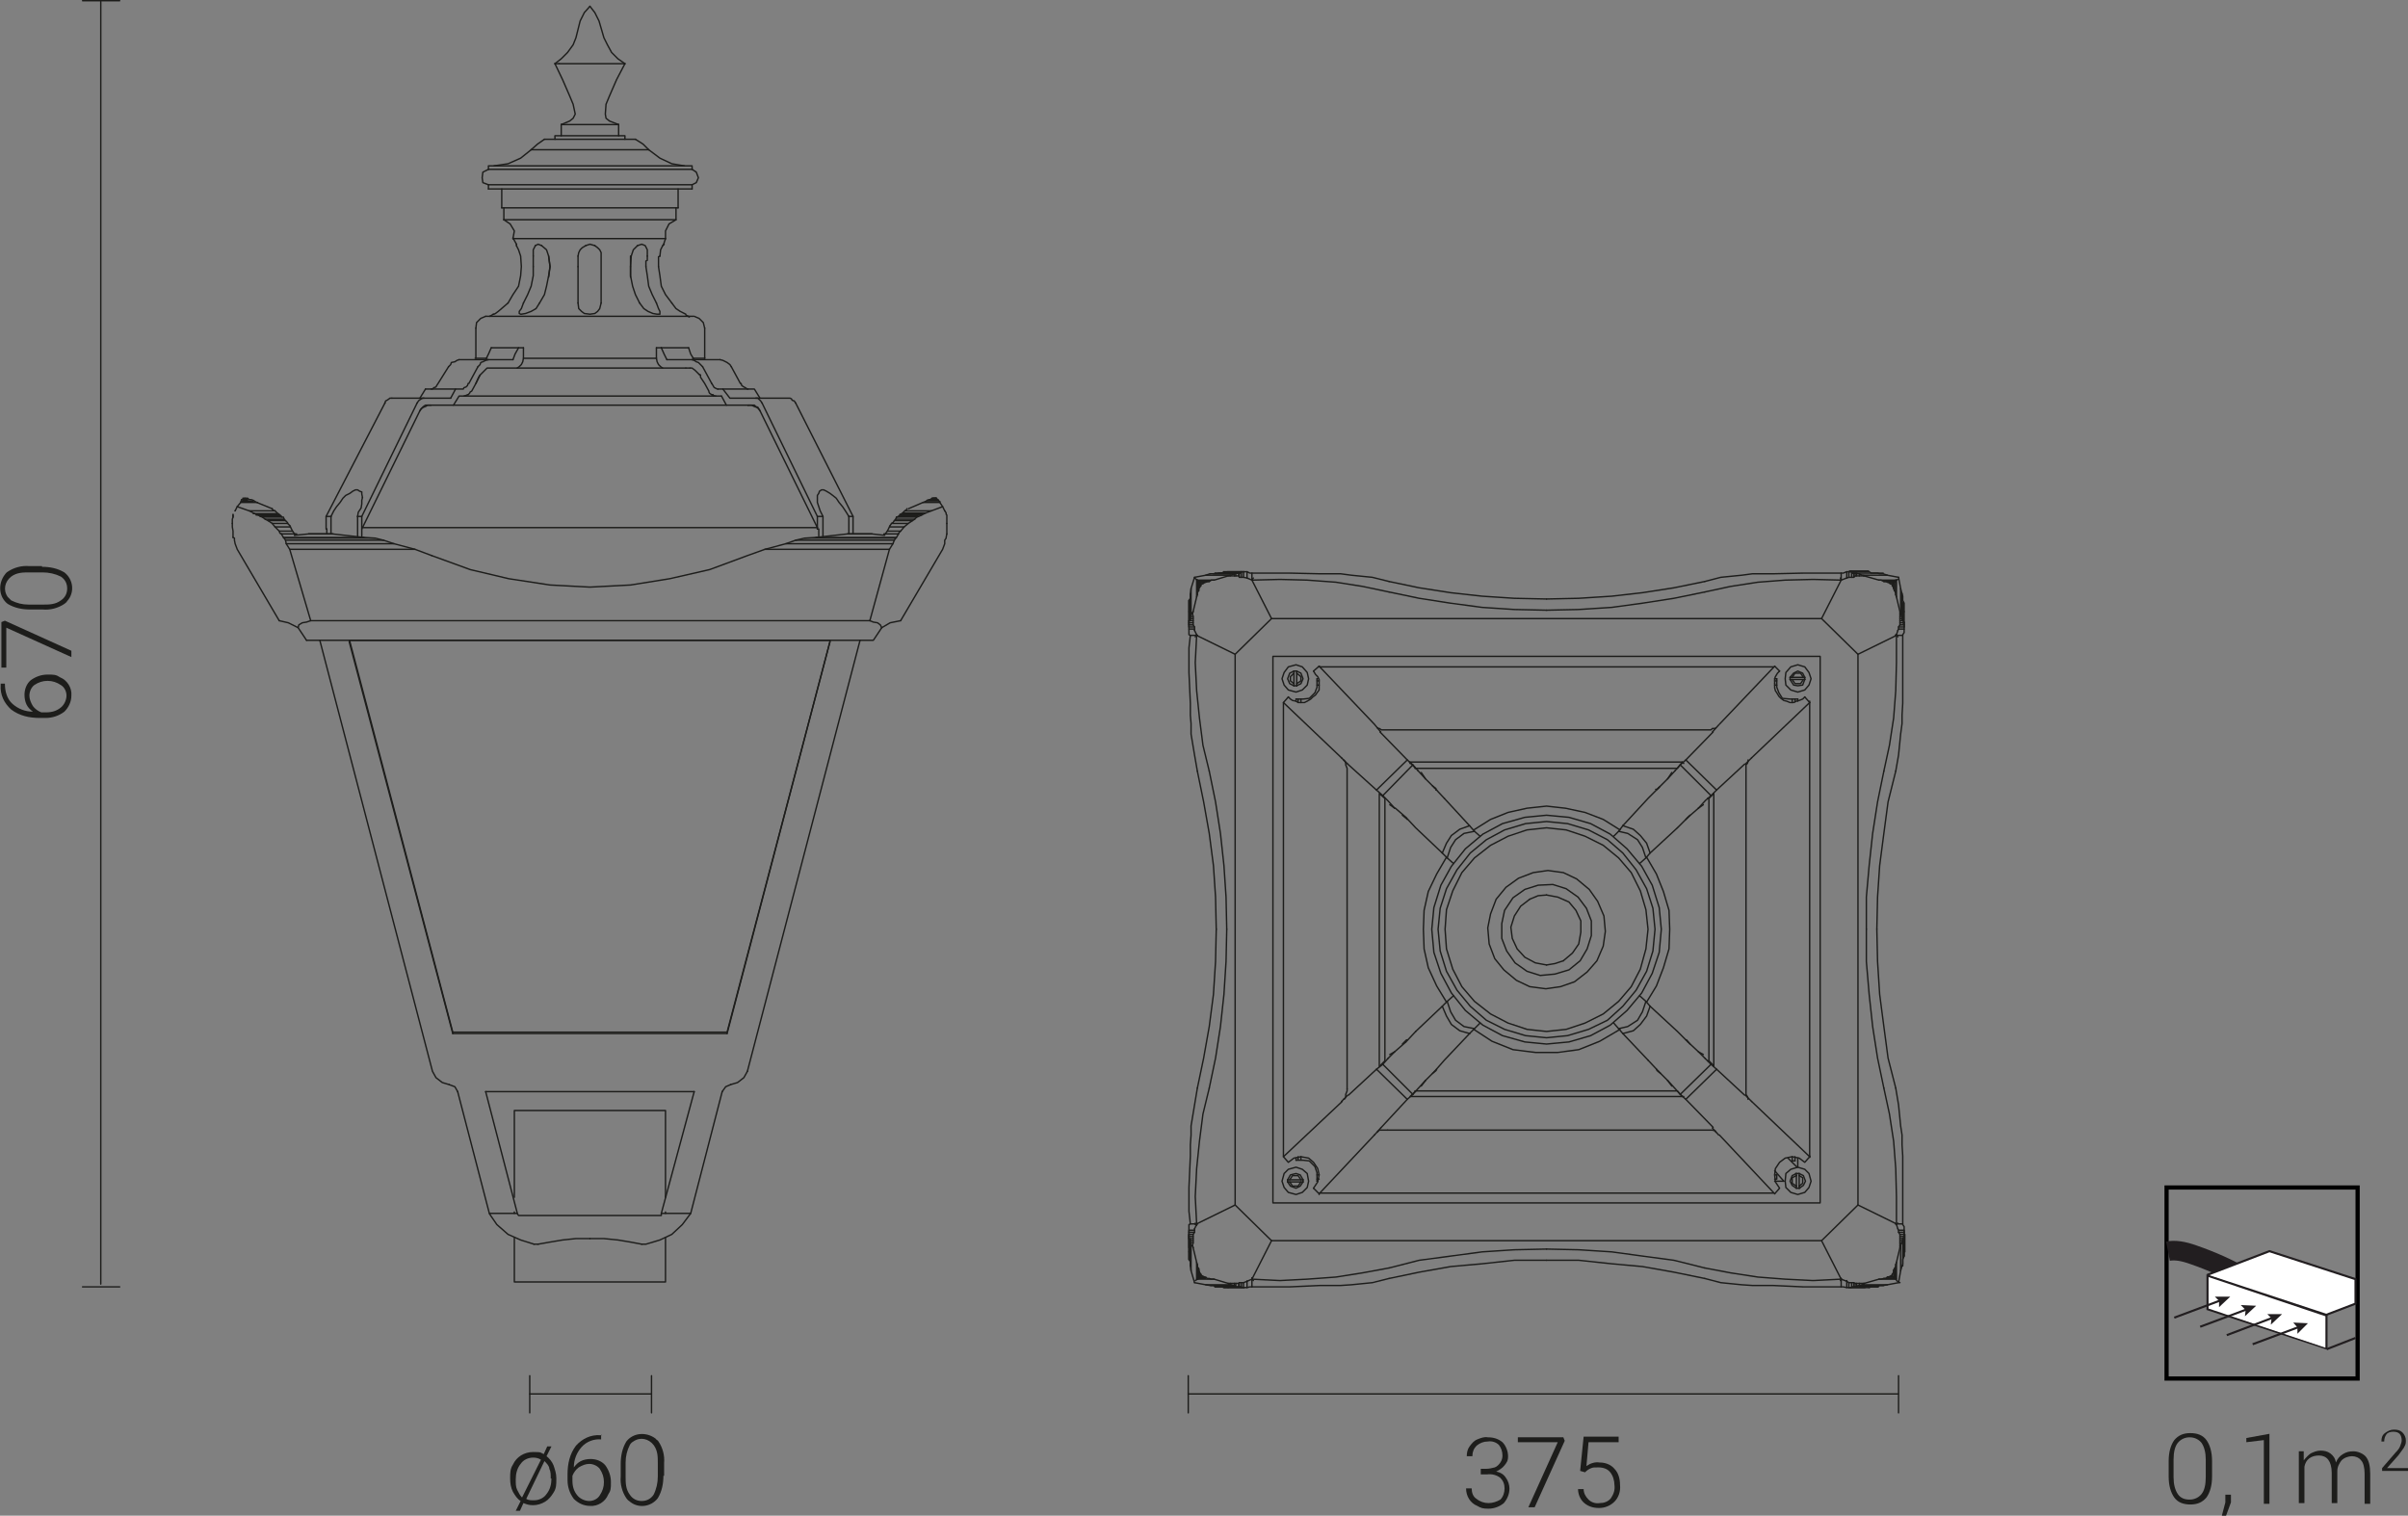 <?xml version="1.0" encoding="UTF-8"?><svg id="Warstwa_1" xmlns="http://www.w3.org/2000/svg" viewBox="0 0 344.1 216.6"><rect x="0" y="0" width="344.1" height="216.6" fill="#808080" stroke="none"/><defs><style>.cls-1,.cls-2,.cls-3,.cls-4,.cls-5{fill:none;}.cls-1,.cls-6{stroke-width:.3px;}.cls-1,.cls-6,.cls-3{stroke:#221e20;}.cls-1,.cls-6,.cls-3,.cls-5{stroke-miterlimit:10;}.cls-7{isolation:isolate;}.cls-2{stroke-linecap:round;}.cls-2,.cls-4{stroke:#1d1d1b;stroke-linejoin:round;stroke-width:.2px;}.cls-6,.cls-8{fill:#fff;}.cls-3{stroke-width:2.8px;}.cls-9{fill:#221e20;}.cls-9,.cls-8,.cls-10{stroke-width:0px;}.cls-5{stroke:#000;stroke-width:.6px;}.cls-10{fill:#1d1d1b;}</style></defs><path class="cls-2" d="m99.2,156h-29.8"/><polyline class="cls-2" points="118.6 91.5 49.9 91.5 50 91.7 64.7 147.5"/><polyline class="cls-2" points="118.6 91.5 118.6 91.7 103.9 147.5 64.7 147.5"/><line class="cls-2" x1="122.9" y1="91.5" x2="106.8" y2="153.1"/><polyline class="cls-2" points="118.6 91.7 103.9 147.7 64.7 147.7 49.9 91.7 50 91.7"/><polyline class="cls-2" points="45.7 91.5 61.8 153.1 62.3 154 63.2 154.7 64.2 155"/><polyline class="cls-2" points="104.4 155 105.4 154.7 106.3 154 106.8 153.1"/><path class="cls-2" d="m103.9,147.7h0m-39.2,0h0"/><polyline class="cls-2" points="65.4 156 65 155.3 64.2 155"/><polyline class="cls-2" points="104.4 155 103.7 155.3 103.2 156"/><path class="cls-2" d="m69.4,156l4.5,17.3m-8.5-17.3l4.5,17.3"/><polyline class="cls-2" points="99.2 156 94.5 173.4 98.7 173.4 103.2 156"/><polyline class="cls-2" points="73.9 173.4 69.9 173.4 71 175 72.6 176.4 74.4 177.2 76.3 177.8"/><polyline class="cls-2" points="91.7 177.8 92.3 177.8 94.3 177.2 96 176.4 97.5 175 98.7 173.4"/><polyline class="cls-2" points="94.5 173.4 94.5 173.7 74.1 173.7 73.9 173.4"/><line class="cls-2" x1="76.9" y1="177.8" x2="76.3" y2="177.8"/><polyline class="cls-2" points="84.3 177 82.3 177 80.4 177.2 78.6 177.5 76.9 177.8"/><polyline class="cls-2" points="84.3 177 86.3 177 88.3 177.2 90.1 177.5 91.7 177.8"/><path class="cls-2" d="m46.7,76.3v-.7m8.3-18h0m14.6-6.4h-1.7m27.2,119.9v-12.4m0,14.7v-.2m-21.6-2.1v-12.4m0,14.7v-.2m21.6,10v-6.3m-21.6,6.3v-6.3m21.6-18.2h-21.6m21.6,24.5h-21.6"/><polyline class="cls-2" points="47.3 73.8 46.6 73.8 46.6 75.6 46.7 75.6"/><line class="cls-2" x1="47.3" y1="76.3" x2="47.3" y2="73.8"/><polyline class="cls-2" points="51.8 71.1 51.7 70.6 51.7 70.3 51.4 70.2 51.1 70 50.8 70 50.4 70.2 50 70.5 49.4 70.8 49 71.2 48.6 71.8 48.1 72.4 47.7 73 47.3 73.8"/><polyline class="cls-2" points="51.1 73.8 51.2 73.2 51.6 72.6 51.7 72 51.7 71.5 51.8 71.1"/><polyline class="cls-2" points="51.1 73.8 51.7 73.8 59.6 57.6"/><line class="cls-2" x1="46.6" y1="73.8" x2="55" y2="57.6"/><polyline class="cls-2" points="56 56.9 55.7 56.9 55.6 57 55.3 57.2 55.1 57.3 55 57.6"/><polyline class="cls-2" points="60.6 56.9 60.4 56.9 60.2 57 59.9 57.2 59.8 57.3 59.6 57.6"/><line class="cls-2" x1="56" y1="56.9" x2="64.4" y2="56.9"/><line class="cls-2" x1="60.8" y1="55.6" x2="60" y2="56.9"/><polyline class="cls-2" points="64.4 56.9 65.1 55.6 60.8 55.6"/><polyline class="cls-2" points="65.1 55.6 66.2 55.6 66.3 55.4 66.6 55.3 66.8 55.1 66.9 54.8"/><polyline class="cls-2" points="61.6 55.6 61.8 55.6 62 55.4 62.3 55.3 62.4 55.1 62.6 54.8 64.1 52.4"/><path class="cls-2" d="m126.4,76.3h-.1m-83.9,0h-.3m26.2-23.9l-1.3,2.4"/><polyline class="cls-2" points="121.3 73.8 120.8 73 120.4 72.4 119.9 71.8 119.5 71.2 119 70.8 118.6 70.5 118.1 70.2 117.7 70 117.4 70 117.1 70.2 117 70.5 116.8 70.8 116.8 71.8 117 72.4 117.2 73 117.6 73.8 117.6 76.6"/><line class="cls-2" x1="121.3" y1="76.3" x2="121.3" y2="73.8"/><polyline class="cls-2" points="117.6 73.8 116.8 73.8 116.8 75.6 117 75.6 117 76.6"/><line class="cls-2" x1="51.8" y1="75.4" x2="116.8" y2="75.4"/><line class="cls-2" x1="51.7" y1="76.6" x2="51.7" y2="73.8"/><line class="cls-2" x1="51.1" y1="76.6" x2="51.1" y2="73.8"/><polyline class="cls-2" points="121.9 76.3 121.9 73.8 121.3 73.8"/><line class="cls-2" x1="100.7" y1="51.2" x2="99" y2="51.2"/><polyline class="cls-2" points="93.8 51.2 93.9 51.7 94.1 52.1 94.4 52.4 94.7 52.6"/><polyline class="cls-2" points="93.8 51.2 74.8 51.2 74.7 51.7 74.5 52.1 74.2 52.4 73.9 52.6"/><polyline class="cls-2" points="35 71.2 35.4 71.2 35.6 71.4 35.9 71.4 36.2 71.5 36.5 71.7 36.7 71.8 38.9 72.7"/><polyline class="cls-2" points="42.1 76.5 44.1 76.3 47.5 76.3 52 76.8 53.6 76.9 54.8 77.2 56.3 77.7 59.3 78.5 61.7 79.4"/><polyline class="cls-2" points="41.4 75.1 41.5 75.3 41.8 75.9 42.1 76.3 42.1 76.5"/><polyline class="cls-2" points="61.7 79.4 67.2 81.4 72.7 82.7 78.6 83.6 84.3 83.9 90.1 83.6 95.7 82.7 101.4 81.4 106.8 79.4 109.3 78.5 112.3 77.7 113.7 77.2 115 76.9 116.6 76.8 121.1 76.3 124.6 76.3 126.4 76.5 126.5 76.3 126.8 75.9 127.1 75.3 127.2 75.1"/><polyline class="cls-2" points="129.8 72.7 131.9 71.8 132.2 71.7 132.5 71.5 132.8 71.4 132.9 71.4 133.2 71.2 133.7 71.2"/><path class="cls-2" d="m51.7,75.6h0m65.1,0h0m0-1.8l-7.9-16.2m13,16.2l-8.2-16.2"/><polyline class="cls-2" points="106.9 57.9 61.1 57.9 60.8 58.1 60.5 58.2 60.2 58.4 60 58.7 51.8 75.4"/><polyline class="cls-2" points="116.8 75.4 108.6 58.7 108.4 58.4 108.1 58.2 107.8 58.1 107.4 57.9 106.9 57.9"/><polyline class="cls-2" points="61.6 57.9 60.8 57.9 60.5 58.1 60.4 58.2 60.2 58.4 60 58.7"/><line class="cls-2" x1="107.7" y1="57.9" x2="106.9" y2="57.9"/><polyline class="cls-2" points="65.6 56.6 64.8 57.9 65.6 56.6 103.1 56.6"/><polygon class="cls-2" points="66.3 56.6 66.5 56.6 66.8 56.4 66.9 56.4 66.3 56.6"/><polyline class="cls-2" points="66.9 56.4 67.1 56.2 67.2 56 67.4 55.9 68 54.8 68.6 53.6"/><polyline class="cls-2" points="68 54.8 68.4 53.9 68.6 53.6 68.7 53.5 69.3 52.9 69.6 52.6 98 52.6"/><polyline class="cls-2" points="33.6 73 33.9 72.4 34.4 71.8 34.4 71.7 34.5 71.5 34.5 71.4 34.7 71.4 34.7 71.2 35 71.2"/><path class="cls-2" d="m34.4,71.8h2.4m-2.4,0h2.1m-2-.2h1.7m-1.7,0h1.3m-1.1,0h.9m-.9-.2h.7m-.6,0h.3"/><polyline class="cls-2" points="33.9 72.4 35.6 73 39.3 73 39 72.9 38.9 72.7"/><polyline class="cls-2" points="39.3 73 39.6 73.3 39.9 73.5 40 73.6 40.2 73.8 40.3 73.9 40.5 73.9 40.6 74.2 40.8 74.4 41.1 74.7 41.1 74.8 41.4 75.1"/><polyline class="cls-2" points="33.3 76.8 33.3 75.9 33.2 75.3 33.2 74.8"/><polyline class="cls-2" points="39.9 88.7 33.9 78.5 33.6 77.7 33.5 77.2 33.5 76.9 33.3 76.8"/><polyline class="cls-2" points="40.2 76.3 40.5 76.8 52 76.8"/><path class="cls-2" d="m40.2,76.3h1.9m2,0h3.5"/><polyline class="cls-2" points="40.5 76.8 40.6 76.9 53.6 76.9"/><polyline class="cls-2" points="40.6 76.9 40.8 77.2 54.8 77.2"/><polyline class="cls-2" points="40.8 77.2 40.9 77.7 56.3 77.7"/><polyline class="cls-2" points="40.9 77.7 41.4 78.5 59.3 78.5"/><polyline class="cls-2" points="124.3 88.7 127.1 78.5 109.3 78.5"/><polyline class="cls-2" points="41.4 78.5 44.4 88.7 124.3 88.7"/><polyline class="cls-2" points="38.9 74.8 39.3 75.3 41.5 75.3"/><line class="cls-2" x1="38.9" y1="74.8" x2="41.1" y2="74.8"/><polyline class="cls-2" points="39.3 75.3 39.9 75.9 41.8 75.9"/><polyline class="cls-2" points="39.9 75.9 40 76.2 40.2 76.3"/><polyline class="cls-2" points="127.1 78.5 127.6 77.7 112.3 77.7"/><polyline class="cls-2" points="127.6 77.7 127.8 77.2 113.7 77.2"/><polyline class="cls-2" points="127.8 77.2 128 76.9 115 76.9"/><polyline class="cls-2" points="128 76.9 128.1 76.8 116.6 76.8"/><polyline class="cls-2" points="128.1 76.8 128.4 76.3 126.5 76.3"/><line class="cls-2" x1="121.1" y1="76.3" x2="124.6" y2="76.3"/><polyline class="cls-2" points="127.2 75.1 127.4 74.8 127.6 74.7"/><polyline class="cls-2" points="129.2 75.3 129.8 74.8 127.4 74.8"/><polyline class="cls-2" points="127.1 75.3 129.2 75.3 128.7 75.9 126.8 75.9"/><polyline class="cls-2" points="128.4 76.3 128.4 76.2 128.7 75.9"/><polyline class="cls-2" points="135.3 76.3 135.2 76.8 135.2 76.9 135 77.2 135 77.7 134.7 78.5 128.7 88.7"/><line class="cls-2" x1="135.3" y1="74.8" x2="135.3" y2="76.3"/><polyline class="cls-2" points="127.6 74.7 127.8 74.4 128 74.2 128.1 73.9 128.4 73.8 128.6 73.6 128.6 73.5 128.7 73.5 129 73.3 129.3 73 129.5 72.9 129.6 72.7"/><polyline class="cls-2" points="129.3 73 133.1 73 134.7 72.4 134.3 71.8 131.9 71.8"/><polyline class="cls-2" points="134.3 71.8 134.3 71.7 132.2 71.7"/><polyline class="cls-2" points="134.3 71.7 134.1 71.5 132.5 71.5"/><polyline class="cls-2" points="134.1 71.5 134 71.4 132.8 71.4"/><line class="cls-2" x1="134" y1="71.4" x2="132.9" y2="71.4"/><polyline class="cls-2" points="134 71.4 133.8 71.2 133.2 71.2"/><line class="cls-2" x1="133.8" y1="71.2" x2="133.4" y2="71.2"/><path class="cls-2" d="m134.7,72.4l.3.6m-1.2-1.8h-.1"/><polyline class="cls-2" points="108.9 57.6 108.7 57.3 108.6 57.2 108.4 57 108.3 56.9 108 56.9"/><polyline class="cls-2" points="113.7 57.6 113.5 57.3 113.2 57.2 113.1 57 112.9 56.9 104.3 56.9 103.3 55.6"/><polyline class="cls-2" points="108.6 56.9 107.8 55.6 102.6 55.6"/><polyline class="cls-2" points="105.9 54.8 106 55.1 106.3 55.3 106.5 55.4 106.8 55.6 106.9 55.6"/><polyline class="cls-2" points="101.7 54.8 101.9 55.1 102 55.3 102.1 55.4 102.5 55.6 102.6 55.6"/><path class="cls-2" d="m98.6,52.6h-.6m6.5-.2l1.3,2.4m-5.4-2.4l1.3,2.4"/><polyline class="cls-2" points="99.9 53.5 99.3 52.9 98.9 52.6 98.6 52.6"/><line class="cls-2" x1="99.9" y1="53.5" x2="100.1" y2="53.6"/><polyline class="cls-2" points="100.7 54.8 100.1 53.9 100.1 53.6 100.1 53.9 100.7 54.8 101.3 55.9 101.3 56 101.4 56.2 101.7 56.4 101.9 56.4 102 56.6 102.3 56.6"/><line class="cls-2" x1="102.1" y1="56.6" x2="101.7" y2="56.4"/><path class="cls-2" d="m103.1,56.6l.7,1.3-.7-1.3Z"/><polyline class="cls-2" points="108.6 58.7 108.4 58.4 108.3 58.2 108 58.1 107.8 57.9 107.7 57.9"/><polyline class="cls-2" points="33.2 74.8 33.2 74.2 33.3 73.9 33.3 73.6"/><path class="cls-2" d="m33.6,73h0m-.3.6v.3m0-.4h0"/><polyline class="cls-2" points="38.9 74.8 38.3 74.4 37.9 74.2 37.5 73.9 37.2 73.8 36.9 73.6 36.6 73.5 36.2 73.3 35.6 73"/><path class="cls-2" d="m38.3,74.4h2.5m-2.9-.2h2.7m-3.1-.3h2.8m-3.1-.1h3m-3.3-.2h3.1m-3.4,0h3.3m-3.7-.2h3.4"/><polyline class="cls-2" points="43.8 91.5 42.6 89.7 41.2 89 39.9 88.7"/><polyline class="cls-2" points="126 89.7 125.8 89.3 125.4 89 124.8 88.9 124.3 88.7"/><polyline class="cls-2" points="44.4 88.7 43.8 88.9 43.2 89 42.7 89.3 42.6 89.7"/><polyline class="cls-2" points="43.8 91.5 124.8 91.5 126 89.7"/><polyline class="cls-2" points="128.7 88.7 127.2 89 126 89.7"/><polyline class="cls-2" points="129.8 74.8 130.4 74.4 127.8 74.4"/><polyline class="cls-2" points="135.3 74.8 135.3 73.6 135.2 73.5 135.2 73.3 135 73"/><polyline class="cls-2" points="133.1 73 132.3 73.3 131.9 73.5 131.7 73.6 131.3 73.8 131 73.9 130.7 74.2 130.4 74.4"/><path class="cls-2" d="m93.8,51.2v-1.5m-19,1.5v-1.5m54.2,23.6h3.3m-3.6.2h3.1m-3.4.3h2.8m-2.6-.2h3.1m-3.6.3h2.9m-3,.3h2.7"/><polyline class="cls-2" points="70.2 49.7 69.8 50.6 69.4 51.4"/><polyline class="cls-2" points="65.6 51.4 65.3 51.5 65 51.7 64.5 51.8 64.4 52.1 64.1 52.4"/><polyline class="cls-2" points="73.3 51.4 69.8 51.4 69.4 51.5 69 51.7 68.7 51.8 68.6 52.1 68.3 52.4"/><polyline class="cls-2" points="74.8 49.7 74.1 49.7 73.6 50.6 73.3 51.4"/><line class="cls-2" x1="98.9" y1="51.4" x2="95.3" y2="51.4"/><polyline class="cls-2" points="94.5 49.7 94.9 50.6 95.3 51.4"/><line class="cls-2" x1="93.8" y1="49.7" x2="94.5" y2="49.7"/><polyline class="cls-2" points="100.4 52.4 100.1 52.1 99.8 51.8 99.5 51.7 99.2 51.5 98.9 51.4"/><polyline class="cls-2" points="104.5 52.4 104.3 52.1 103.9 51.8 103.7 51.7 103.3 51.5 102.9 51.4"/><polyline class="cls-2" points="98.4 49.7 98.7 50.6 99.2 51.4"/><path class="cls-2" d="m98.9,23.7h-29.1m28.6,21.5h-28.4m28.9-21h-29.1m29.1,2.2h-29.1m29.1.6h-29.1m25.3,7.1h-21.8m23.6-4.4h-25.2m24.9,1.7h-24.6m26.9,20h4m-37.3,0h4.2m30.9-.2h0m-32.9.2h0m26.7-1.7h3.9m-28.2,0h3.9"/><line class="cls-2" x1="92.7" y1="21.4" x2="75.9" y2="21.4"/><line class="cls-2" x1="77.8" y1="19.9" x2="90.8" y2="19.9"/><line class="cls-2" x1="89.3" y1="19.4" x2="79.3" y2="19.4"/><line class="cls-2" x1="88.4" y1="17.8" x2="80.2" y2="17.8"/><polyline class="cls-2" points="79.3 9.1 80.4 11.4 81.4 13.7 81.9 14.9 82.2 16.3 81.9 16.9 81.4 17.3 80.2 17.8"/><line class="cls-2" x1="79.9" y1="9.1" x2="79.3" y2="9.1"/><polyline class="cls-2" points="89.3 9.1 88.1 11.4 87.1 13.7 86.6 14.9 86.5 16.3 86.6 16.9 87.1 17.3 88.4 17.8"/><line class="cls-2" x1="89.3" y1="9.1" x2="79.9" y2="9.1"/><polyline class="cls-2" points="84.3 .9 83.5 1.8 82.9 3 82.3 5.4 81.9 6.4 81.1 7.5 80.2 8.4 79.3 9.1"/><polyline class="cls-2" points="84.3 .9 85 1.8 85.6 3 86.3 5.4 86.8 6.4 87.4 7.5 88.3 8.4 89.3 9.1"/><polyline class="cls-2" points="73.8 35.1 74.1 35.7 74.4 36.6 74.5 38.1 74.4 39.4 74.1 40.9 73.3 42.1 72.6 43.3"/><polyline class="cls-2" points="70.5 44.9 70.6 44.9 70.8 44.8 71.2 44.5 72.6 43.3"/><line class="cls-2" x1="73.8" y1="35.1" x2="73.8" y2="34.9"/><polyline class="cls-2" points="77.4 35.1 76.9 34.9 76.5 35.1"/><polyline class="cls-2" points="77.4 35.1 78.1 35.7 78.4 36.6 78.6 38.1 78.4 39.4 78.1 40.9 77.8 42.1 77.1 43.3"/><polyline class="cls-2" points="74.8 43.3 74.5 44.1 74.2 44.5 74.2 44.8 74.4 44.9 74.5 44.9 75.1 44.8 75.9 44.5 76.6 44.1 77.1 43.3"/><polyline class="cls-2" points="76.2 38.1 76.2 39.4 75.9 40.9 75.4 42.1 74.8 43.3"/><line class="cls-2" x1="76.2" y1="38.1" x2="76.2" y2="36.6"/><polyline class="cls-2" points="76.5 35.1 76.2 35.7 76.2 36.6"/><polyline class="cls-2" points="85 35.1 84.3 34.9 83.7 35.1"/><polyline class="cls-2" points="85 35.1 85.4 35.4 85.7 35.7 85.9 36.1 85.9 43.3"/><polyline class="cls-2" points="82.6 43.3 82.7 44.1 83.1 44.5 83.5 44.8 84.3 44.9 85 44.8 85.4 44.5 85.7 44.1 85.9 43.3"/><line class="cls-2" x1="82.6" y1="38.1" x2="82.6" y2="43.3"/><line class="cls-2" x1="82.6" y1="38.1" x2="82.6" y2="36.6"/><polyline class="cls-2" points="83.7 35.1 83.2 35.4 82.9 35.7 82.7 36.1 82.6 36.6"/><polyline class="cls-2" points="96 43.3 96.6 44.1 97.2 44.5 97.8 44.8 98 44.9"/><polyline class="cls-2" points="94.1 38.1 94.3 39.4 94.5 40.9 95.1 42.1 96 43.3"/><polyline class="cls-2" points="94.1 38.1 94.1 36.7 94.3 36.6"/><polyline class="cls-2" points="94.7 35.1 94.4 35.7 94.3 36.6"/><line class="cls-2" x1="94.7" y1="35.1" x2="94.9" y2="34.9"/><polyline class="cls-2" points="91.1 35.1 91.7 34.9 92.2 35.1 92.5 35.7 92.5 36.6"/><polyline class="cls-2" points="92.3 38.1 92.3 37.3 92.5 37.2 92.5 36.6"/><polyline class="cls-2" points="92.3 38.1 92.5 39.4 92.7 40.9 93.2 42.1 93.8 43.3"/><polyline class="cls-2" points="91.4 43.3 92 44.1 92.6 44.5 93.3 44.8 93.9 44.9 94.3 44.9 94.3 44.5 94.1 44.1 93.8 43.3"/><polyline class="cls-2" points="90.1 38.1 90.1 39.4 90.4 40.9 90.8 42.1 91.4 43.3"/><line class="cls-2" x1="90.1" y1="38.1" x2="90.2" y2="36.6"/><polyline class="cls-2" points="91.1 35.1 90.5 35.7 90.2 36.6"/><line class="cls-2" x1="90.1" y1="36.6" x2="90.1" y2="39.6"/><polyline class="cls-2" points="78.4 39.6 78.6 38.1 78.4 36.6"/><line class="cls-2" x1="72" y1="31.4" x2="72" y2="29.7"/><polyline class="cls-2" points="96.6 29.7 96.6 31.4 95.6 32 95.1 33 95.1 34.1"/><polyline class="cls-2" points="73.3 34.1 73.5 33 72.9 32 72 31.4"/><path class="cls-2" d="m69.8,27v-.6m27.1,3.3v-2.7m-25.2,2.7v-2.7"/><polyline class="cls-2" points="98.9 27 98.9 26.4 99.5 26.1 99.8 25.4 99.5 24.6 98.9 24.2"/><polyline class="cls-2" points="69.8 24.2 69 24.6 68.9 25.4 69 26.1 69.8 26.4"/><path class="cls-2" d="m98.9,24.2v-.4m-29.1.4v-.4m.2,21.4h-.6m29,0h.7"/><polyline class="cls-2" points="100.7 46.9 100.5 46.1 99.9 45.5 99.2 45.2"/><polyline class="cls-2" points="69.4 45.2 68.7 45.5 68.1 46.1 68 46.9"/><polyline class="cls-2" points="92.7 21.4 94.3 22.6 96 23.4 97.8 23.7"/><polyline class="cls-2" points="70.6 23.7 72.6 23.4 74.4 22.6 75.9 21.4"/><path class="cls-2" d="m100.7,51.2v-4.3m-32.7,4.3v-4.3"/><polyline class="cls-2" points="77.8 19.9 76.8 20.6 75.9 21.4"/><polyline class="cls-2" points="92.7 21.4 91.9 20.6 90.8 19.9"/><line class="cls-2" x1="70" y1="45.2" x2="70.5" y2="44.9"/><line class="cls-2" x1="73.8" y1="34.9" x2="73.3" y2="34"/><line class="cls-2" x1="95.1" y1="34.1" x2="94.8" y2="35"/><line class="cls-2" x1="98" y1="45" x2="98.5" y2="45.3"/><line class="cls-2" x1="88.4" y1="19.4" x2="88.4" y2="17.8"/><line class="cls-2" x1="80.2" y1="19.4" x2="80.2" y2="17.8"/><line class="cls-2" x1="89.3" y1="19.9" x2="89.3" y2="19.5"/><line class="cls-2" x1="79.3" y1="19.9" x2="79.3" y2="19.5"/><line class="cls-2" x1="253.6" y1="168.8" x2="254.9" y2="168.8"/><line class="cls-2" x1="188.2" y1="168.8" x2="188.3" y2="168.8"/><line class="cls-2" x1="254.9" y1="168.8" x2="253.6" y2="167.3"/><polyline class="cls-2" points="188.2 168.8 188.2 167.6 187.9 166.7 187.1 165.9 186.2 165.8 185.2 165.8"/><path class="cls-2" d="m185.2,165.5v.3m0-65.9v.3"/><polyline class="cls-2" points="185.2 99.9 186.2 99.9 187.1 99.8 187.9 99 188.2 98.2 188.2 97"/><path class="cls-2" d="m188.3,97h-.1m65.7,0h-.3"/><polyline class="cls-2" points="253.9 97 253.9 98.2 254.2 99 254.7 99.8 255.8 99.9 256.9 99.9"/><path class="cls-2" d="m255.5,165.5l1.3,1.3m.1-66.6v-.3m0,66.9v-1.3"/><rect class="cls-2" x="181.9" y="93.8" width="78.2" height="78.1"/><polyline class="cls-2" points="231.5 118.6 229.1 117.1 226.5 116.1 223.7 115.5 221 115.2 218.2 115.5 215.5 116.1 213 117.1 210.6 118.6"/><path class="cls-2" d="m236.8,112.8h-.2m-31.3.1h-.1"/><polyline class="cls-2" points="196.8 104 197 104.1 197.1 104.1 197.4 104.3 244.5 104.3 244.7 104.1 245.1 104.1 245.2 104"/><line class="cls-2" x1="253.4" y1="95.3" x2="188.5" y2="95.3"/><polyline class="cls-2" points="201.5 109.1 201.5 108.9 240.4 108.9 240.6 109.1"/><polyline class="cls-2" points="240.4 108.9 239.7 109.8 202.2 109.8"/><path class="cls-2" d="m241.2,116.8l1.5-1.3m-5.9-2.7l.4-.4m1.7-2l-.6.9"/><polyline class="cls-2" points="237 112.6 238.3 111.3 239.4 110.1"/><polyline class="cls-2" points="242.7 115.5 243.7 114.4 244.5 113.7 240.1 109.3 239.4 110.1"/><polyline class="cls-2" points="244.5 113.7 245.3 112.9 240.9 108.6 240.1 109.3"/><path class="cls-2" d="m244.7,104.6l.9-1m3.8,5.6l.9-.9m-9.4.3l3.9-4m.5,8.3l4-3.7"/><polyline class="cls-2" points="253.6 97.7 253.6 98.3 253.7 98.7 253.9 99 254.2 99.5 254.5 99.8 254.9 100.1 255.3 100.2 255.8 100.4 256.3 100.4 256.7 100.2 257.1 100.1 257.6 99.9 257.9 99.6"/><polyline class="cls-2" points="254.3 95.9 254 96.2 253.7 96.7 253.6 97 253.6 97.7"/><polyline class="cls-2" points="254.3 95.9 253.6 95.2 245.7 103.5"/><polyline class="cls-2" points="250.3 108.3 258.6 100.4 257.9 99.6"/><path class="cls-2" d="m203.1,110.4l.6.9m-1.4-1.5l-.9-.9m-12.9-13.7h0m16.2,17.1l.5.4m48.4-17.5h0"/><polyline class="cls-2" points="235.3 143.2 236.7 140.9 237.7 138.3 238.5 135.6 238.6 132.8 238.5 130.1 237.7 127.4 236.7 124.9 235.3 122.5"/><line class="cls-2" x1="258.6" y1="100.4" x2="258.6" y2="100.2"/><polygon class="cls-2" points="181.7 88.4 176.5 93.5 176.5 172.2 181.7 177.3 260.3 177.3 265.5 172.2 265.5 93.5 260.3 88.4 181.7 88.4"/><line class="cls-2" x1="188.5" y1="95.2" x2="187.7" y2="95.9"/><polyline class="cls-2" points="185.9 100.4 186.4 100.4 186.8 100.2 187.3 99.9 187.6 99.6 188 99.3 188.2 99 188.5 98.6 188.5 97.1 188.3 96.7 188 96.4 187.7 95.9"/><polyline class="cls-2" points="184.1 99.6 184.4 99.9 184.7 100.1 185.2 100.2 185.5 100.4 185.9 100.4"/><polyline class="cls-2" points="184.1 99.6 183.4 100.4 191.7 108.3"/><polyline class="cls-2" points="188.5 95.2 196.4 103.5 197.3 104.6"/><path class="cls-2" d="m201.1,108.6l-3.9-4m-4.6,4.6l-.9-.9"/><polyline class="cls-2" points="192.6 109.2 196.7 112.9 201.1 108.6 201.9 109.3"/><polyline class="cls-2" points="196.7 112.9 197.6 113.7 201.9 109.3 202.6 110.1"/><polyline class="cls-2" points="197.6 113.7 198.3 114.4 199.3 115.5"/><polyline class="cls-2" points="202.6 110.1 203.7 111.3 205 112.6"/><path class="cls-2" d="m258.6,100.4v65m-57.7-48.6l-1.5-1.3"/><polyline class="cls-2" points="249.8 108.6 249.8 108.8 249.7 109.1 249.5 109.3 249.5 156.4 249.7 156.7 249.8 157 249.8 157.1"/><line class="cls-2" x1="244.9" y1="113.4" x2="244.9" y2="152.4"/><polyline class="cls-2" points="244 114.1 244.2 114.1 244.9 113.4"/><polyline class="cls-2" points="244 151.6 244.2 151.6 244.2 114.1"/><line class="cls-2" x1="243.4" y1="115" x2="242.7" y2="115.5"/><polyline class="cls-2" points="240.9 117.1 241 117 241.5 116.5"/><line class="cls-2" x1="258.6" y1="165.3" x2="258.6" y2="165.2"/><polyline class="cls-2" points="170.7 90.1 171 90.7 171.1 90.8"/><polyline class="cls-2" points="171 90.8 171 90.7 170.8 91 171 90.8 176.5 93.5"/><polyline class="cls-2" points="181.7 88.4 178.9 82.9 179.1 82.6 178.9 82.9 178.2 82.6"/><polyline class="cls-2" points="171 90.8 170.8 94.7 171 98.7 171.4 102.6 171.9 106.5 172.8 110.2"/><polyline class="cls-2" points="175.3 132.8 175.2 128.2 174.9 123.7 174.4 119.1 173.7 114.6 172.8 110.2"/><polyline class="cls-2" points="172.8 155.5 173.7 151.2 174.4 146.7 174.9 142.1 175.2 137.4 175.3 132.8"/><polyline class="cls-2" points="172.8 155.5 171.9 159.2 171.4 163.1 171 167 170.8 171 171 174.9 176.5 172.2"/><polyline class="cls-2" points="178.2 183.1 178.9 182.8 179.1 183 178.9 182.8 181.7 177.3"/><path class="cls-2" d="m170.8,174.8v.2c.1,0,0-.2,0-.2Z"/><line class="cls-2" x1="171" y1="174.9" x2="171" y2="174.8"/><polyline class="cls-2" points="171.1 174.9 171 175 170.7 175.6"/><polyline class="cls-2" points="178.9 182.8 182.9 183 186.8 182.8 190.9 182.5 194.7 181.9 198.5 181.2"/><polyline class="cls-2" points="221 178.5 216.4 178.6 211.8 178.9 207.3 179.5 202.8 180.1 198.5 181.2"/><polyline class="cls-2" points="243.6 181.2 239.2 180.1 234.7 179.5 230.3 178.9 225.6 178.6 221 178.5"/><polyline class="cls-2" points="243.6 181.2 247.3 181.9 251.2 182.5 255.1 182.8 259.1 183 263.1 182.8 260.3 177.3"/><polyline class="cls-2" points="271.2 175.6 271 175 270.9 174.9"/><polyline class="cls-2" points="271 174.9 271.2 174.8 271 174.9 265.5 172.2"/><path class="cls-2" d="m263,183h.1c0-.1-.1,0-.1,0Z"/><line class="cls-2" x1="263.1" y1="182.8" x2="263.9" y2="183.1"/><polyline class="cls-2" points="271 174.9 271 171 270.9 167 270.6 163.1 270 159.2 269.2 155.5"/><polyline class="cls-2" points="266.7 132.8 266.7 137.4 267.1 142.1 267.6 146.7 268.3 151.2 269.2 155.5"/><polyline class="cls-2" points="269.2 110.2 268.3 114.6 267.6 119.1 267.1 123.7 266.7 128.2 266.7 132.8"/><polyline class="cls-2" points="269.2 110.2 270 106.5 270.6 102.6 270.9 98.7 271 94.7 271 90.8 265.5 93.5"/><polyline class="cls-2" points="263.9 82.6 263.1 82.9 263 82.6 263.1 82.9 260.3 88.4"/><polygon class="cls-2" points="271 90.8 271.2 91 271 90.7 271 90.8"/><polyline class="cls-2" points="270.9 90.8 271 90.7 271.2 90.1"/><polyline class="cls-2" points="263.1 82.9 259.1 82.8 255.1 82.9 251.2 83.2 247.3 83.8 243.6 84.6"/><polyline class="cls-2" points="221 87.2 225.6 87.1 230.3 86.8 234.7 86.2 239.2 85.5 243.6 84.6"/><polyline class="cls-2" points="198.5 84.6 202.8 85.5 207.3 86.2 211.8 86.8 216.4 87.1 221 87.2"/><polyline class="cls-2" points="198.5 84.6 194.7 83.8 190.9 83.2 186.8 82.9 182.9 82.8 178.9 82.9"/><polyline class="cls-2" points="187.7 169.8 188.3 168.9 188.5 167.9 188.3 167 187.7 166.1 187 165.5 185.9 165.3 184.9 165.5 184.1 166.1 183.4 165.3 183.4 100.4"/><polyline class="cls-2" points="258.6 165.3 257.9 166.1 257.1 165.5 256.1 165.3 255.1 165.5 254.3 166.1 253.7 167 253.6 167.9 253.7 168.9 254.3 169.8 253.6 170.6"/><path class="cls-2" d="m187.7,169.8l.7.7m65,0h-64.9m0,.2h0"/><polyline class="cls-2" points="210.6 147.1 213.2 148.8 216.2 150 219.4 150.4 222.6 150.4 225.6 150 228.6 148.8 231.5 147.1"/><polyline class="cls-2" points="206.7 122.5 205.3 124.9 204.1 127.4 203.5 130.1 203.4 132.8 203.5 135.6 204.1 138.3 205.3 140.9 206.7 143.2"/><path class="cls-2" d="m243.4,150.7l-.7-.4m1.5,1.3l.7.7"/><polyline class="cls-2" points="241.5 149.2 241 148.6 240.9 148.6"/><polyline class="cls-2" points="178.2 82.6 177.7 82.5 177.1 82.5 177 82.3 175.5 82.3 173.5 82.9 173.1 82.9 172.8 83.1 172.5 83.1 172.3 83.2 172.2 83.2 171.9 83.4 171.6 83.5 171.6 83.7 171.4 84 171.3 84.1 171.3 84.4 171.1 84.7 171.1 85 171 85.3 170.5 87.4 170.4 87.7 170.5 88.1 170.5 89.3 170.7 89.6 170.7 90.1"/><polyline class="cls-2" points="178.9 82.9 178.9 81.9 178.6 81.9 178.2 81.7 178.2 82.6"/><line class="cls-2" x1="178.9" y1="82.9" x2="178.9" y2="82.8"/><polyline class="cls-2" points="198.5 83.1 196.1 82.5 193.1 82.2 191.6 82 188.7 82 184.3 81.9 178.9 81.9"/><polyline class="cls-2" points="171 90.8 170.1 90.8 169.9 92.6 169.9 96.1 170.1 100.5 170.1 102.2 170.2 103.4 170.2 104.9 170.7 107.9 171.1 110.2"/><polyline class="cls-2" points="170.7 89.9 169.9 89.9 169.9 90.7 170.1 90.8"/><line class="cls-2" x1="171" y1="90.8" x2="171" y2="90.7"/><line class="cls-2" x1="171" y1="90.8" x2="171.1" y2="90.8"/><polyline class="cls-2" points="173.8 132.8 173.7 128.2 173.4 123.7 172.8 119.1 172 114.6 171.1 110.2"/><polyline class="cls-2" points="171.1 155.5 172 151.2 172.8 146.7 173.4 142.1 173.7 137.4 173.8 132.8"/><polyline class="cls-2" points="171.1 155.5 170.7 157.9 170.2 160.9 170.2 162.2 170.1 163.6 170.1 165.2 169.9 169.7 169.9 173.1 170.1 174.9 171 174.9"/><line class="cls-2" x1="170.7" y1="175.8" x2="170.7" y2="175.6"/><line class="cls-2" x1="171" y1="175.1" x2="171" y2="174.9"/><polyline class="cls-2" points="170.1 174.9 169.9 175 169.9 175.8 170.7 175.8"/><line class="cls-2" x1="171.1" y1="174.9" x2="171" y2="174.9"/><polyline class="cls-2" points="178.9 182.8 178.9 183.9 184.3 183.9 188.7 183.7 191.6 183.7 193.1 183.6 196.1 183.3 198.5 182.7"/><polyline class="cls-2" points="178.2 183.1 178.2 184 178.6 183.9 178.9 183.9"/><line class="cls-2" x1="178.9" y1="182.8" x2="178.9" y2="182.7"/><path class="cls-2" d="m178.9,182.8v-.2m-.7.5h0"/><polyline class="cls-2" points="170.7 175.8 170.7 176.1 170.5 176.4 170.5 177.6 170.4 178 170.5 178.3 171 180.4 171.1 180.7 171.1 181 171.3 181.3 171.3 181.5 171.4 181.8 171.6 182.1 171.6 182.2 171.9 182.4 172.2 182.5 172.3 182.5 172.5 182.7 172.8 182.7 173.1 182.8 173.5 182.8 175.5 183.4 177 183.4 177.1 183.3 177.7 183.3 178.2 183.1"/><polyline class="cls-2" points="221 180.1 216.4 180.1 211.8 180.6 207.3 181 202.8 181.8 198.5 182.7"/><polyline class="cls-2" points="243.6 182.7 239.2 181.8 234.7 181 230.3 180.6 225.6 180.1 221 180.1"/><polyline class="cls-2" points="243.6 182.7 245.9 183.3 248.9 183.6 250.4 183.7 253.3 183.7 257.7 183.9 263.1 183.9 263.1 182.8"/><line class="cls-2" x1="263.9" y1="183.1" x2="263.9" y2="183"/><line class="cls-2" x1="263.1" y1="182.8" x2="263.1" y2="182.7"/><polyline class="cls-2" points="263.1 183.9 263.4 183.9 263.9 184 263.9 183.1"/><line class="cls-2" x1="263.1" y1="182.8" x2="263.1" y2="182.7"/><polyline class="cls-2" points="271 174.9 271.9 174.9 271.9 165.2 271.8 163.6 271.8 162.2 271.6 160.9 271.3 157.9 270.9 155.5"/><polyline class="cls-2" points="271.2 175.6 271.3 175.8 272.1 175.8 272.1 175.3 271.9 175 271.9 174.9"/><polyline class="cls-2" points="271 174.9 270.9 174.9 271 175"/><line class="cls-2" x1="270.9" y1="174.9" x2="270.9" y2="174.8"/><polyline class="cls-2" points="263.9 183.1 264.2 183.3 264.9 183.3 265.1 183.4 266.4 183.4 268.5 182.8 268.8 182.8 269.2 182.7 269.5 182.7 269.7 182.5 269.8 182.5 270.1 182.4 270.4 182.2 270.4 182.1 270.6 181.8 270.6 181.5 270.7 181.3 270.9 181 270.9 180.7 271 180.4 271.5 178.3 271.5 176.4 271.3 176.1 271.3 175.8"/><polyline class="cls-2" points="268.2 132.8 268.3 137.4 268.6 142.1 269.2 146.7 269.8 151.2 270.9 155.5"/><polyline class="cls-2" points="270.9 110.2 269.8 114.6 269.2 119.1 268.6 123.7 268.3 128.2 268.2 132.8"/><polyline class="cls-2" points="270.9 110.2 271.3 107.9 271.6 104.9 271.8 103.4 271.8 102.2 271.9 100.5 271.9 90.8 271 90.8"/><polyline class="cls-2" points="271 90.7 270.9 90.8 271 90.8"/><polyline class="cls-2" points="271.9 90.8 271.9 90.7 272.1 90.4 272.1 89.9 271.3 89.9 271.2 90.1"/><line class="cls-2" x1="270.9" y1="90.8" x2="270.9" y2="90.7"/><polyline class="cls-2" points="263.1 82.9 263.1 81.9 257.7 81.9 253.3 82 250.4 82 248.9 82.2 245.9 82.5 243.6 83.1"/><polyline class="cls-2" points="263.9 82.6 263.9 81.7 263.4 81.9 263.1 81.9"/><line class="cls-2" x1="263.1" y1="82.9" x2="263.1" y2="82.8"/><polyline class="cls-2" points="271.3 89.9 271.3 89.6 271.5 89.3 271.5 87.4 271 85.3 270.9 85 270.9 84.7 270.7 84.4 270.6 84.1 270.6 84 270.4 83.7 270.4 83.5 270.1 83.4 269.8 83.2 269.7 83.2 269.5 83.1 269.2 83.1 268.8 82.9 268.5 82.9 266.4 82.3 265.1 82.3 264.9 82.5 264.2 82.5 263.9 82.6"/><polyline class="cls-2" points="221 85.6 225.6 85.5 230.3 85.2 234.7 84.7 239.2 84 243.6 83.1"/><polyline class="cls-2" points="198.5 83.1 202.8 84 207.3 84.7 211.8 85.2 216.4 85.5 221 85.6"/><path class="cls-2" d="m183.4,165.3l8.4-7.9m-3.3,13.2l7.9-8.4"/><polyline class="cls-2" points="192.5 155.6 192.5 109.8 192.3 109.3 192.3 109.1 192.2 108.8 192 108.6"/><polyline class="cls-2" points="192 157.1 192.2 157 192.3 156.7 192.3 156.4 192.5 155.9 192.5 155.6"/><path class="cls-2" d="m253.6,170.6l-7.9-8.4m12.9,3.1l-8.3-7.9"/><polyline class="cls-2" points="198.3 161.5 197.1 161.5 197 161.6 196.8 161.8"/><polyline class="cls-2" points="245.2 161.8 245.1 161.6 244.7 161.5 198.3 161.5"/><polyline class="cls-2" points="197.1 152.4 197.1 113.4 197.9 114.1 197.9 151.6"/><line class="cls-2" x1="198.6" y1="115" x2="199.3" y2="115.5"/><polyline class="cls-2" points="200.4 116.5 201 117 201.1 117.1"/><line class="cls-2" x1="237" y1="153.1" x2="238.3" y2="154.4"/><polyline class="cls-2" points="241.2 148.9 242.7 150.3 243.7 151.3"/><polyline class="cls-2" points="238.3 154.4 239.4 155.6 240.1 156.4 244.5 152.1 243.7 151.3"/><polyline class="cls-2" points="240.1 156.4 240.9 157.1 245.3 152.8 244.5 152.1"/><path class="cls-2" d="m249.4,156.5l.9.9m-5.6,3.8l.9,1m-.3-9.4l4,3.7m-8.4.6l3.9,4"/><polyline class="cls-2" points="178.2 81.7 177.7 81.7 177.7 82.5"/><polyline class="cls-2" points="177.7 81.7 177.4 81.7 177.4 82.5"/><polyline class="cls-2" points="177.4 81.7 177.2 81.9 177.1 81.9 177.1 82.5"/><polyline class="cls-2" points="177.1 81.9 177 81.9 177 82.3"/><polyline class="cls-2" points="177 81.9 176.6 81.9 176.6 82.3"/><polyline class="cls-2" points="176.6 81.9 176.5 82 176.4 82 176.4 82.3"/><polyline class="cls-2" points="176.4 82 175.9 82.2 175.8 82.2 175.8 82.3"/><line class="cls-2" x1="175.5" y1="82.3" x2="175.8" y2="82.2"/><polyline class="cls-2" points="175.9 82.2 172.3 82.2 170.7 82.5"/><line class="cls-2" x1="170.7" y1="82.6" x2="171.1" y2="82.9"/><polyline class="cls-2" points="173.5 82.9 171 82.9 173.1 82.9"/><polyline class="cls-2" points="171.1 82.9 171.1 83.1 172.8 83.1"/><line class="cls-2" x1="171.1" y1="83.1" x2="172.5" y2="83.1"/><polyline class="cls-2" points="171.3 83.1 171.3 83.2 172.3 83.2"/><line class="cls-2" x1="171.3" y1="83.2" x2="172.2" y2="83.2"/><polyline class="cls-2" points="171.4 83.2 171.6 83.4 171.9 83.4"/><polyline class="cls-2" points="171.6 83.5 171.6 83.4 171.6 83.7"/><path class="cls-2" d="m171,82.9v2.4m.1-2.4v2.1m0-1.9v1.6m.2-1.6v1.3m0-1.2v.9m.1-.9v.7"/><polyline class="cls-2" points="170.7 82.5 170.2 84.1 170.2 87.8 170.4 87.7 170.5 87.4"/><line class="cls-2" x1="170.4" y1="87.7" x2="170.4" y2="87.5"/><polyline class="cls-2" points="170.2 87.8 170.1 88.1 170.5 88.1"/><polyline class="cls-2" points="170.1 88.1 170.1 88.4 170.5 88.4"/><polyline class="cls-2" points="170.1 88.4 170.1 88.6 169.9 88.7 170.5 88.7"/><polyline class="cls-2" points="169.9 88.7 169.9 89 170.5 89"/><polyline class="cls-2" points="169.9 89 169.9 89.3 170.5 89.3"/><polyline class="cls-2" points="169.9 89.3 169.9 89.6 170.7 89.6"/><line class="cls-2" x1="169.9" y1="89.6" x2="169.9" y2="89.9"/><path class="cls-2" d="m169.9,87.4v2.2m7.9-7.9h-2.4"/><polyline class="cls-2" points="169.9 175.8 169.9 176.1 170.7 176.1"/><line class="cls-2" x1="169.9" y1="175.9" x2="169.9" y2="178.3"/><polyline class="cls-2" points="177.7 183.3 177.7 184 178.2 184"/><line class="cls-2" x1="177.8" y1="184" x2="175.5" y2="184"/><polyline class="cls-2" points="169.9 176.1 169.9 176.4 170.5 176.4"/><polyline class="cls-2" points="169.9 176.4 169.9 176.7 170.5 176.7"/><polyline class="cls-2" points="169.9 176.7 169.9 177 170.5 177"/><polyline class="cls-2" points="169.9 177 170.1 177.1 170.1 177.3 170.5 177.3"/><polyline class="cls-2" points="170.1 177.3 170.1 177.6 170.5 177.6"/><polyline class="cls-2" points="170.1 177.6 170.2 177.9 170.4 178 170.5 178.3"/><polyline class="cls-2" points="170.2 177.9 170.2 181.6 170.7 183.3"/><line class="cls-2" x1="170.8" y1="183" x2="171.3" y2="182.7"/><polyline class="cls-2" points="171 180.4 171 182.8 171.1 182.8 171.1 180.7"/><line class="cls-2" x1="171.1" y1="182.8" x2="171.1" y2="181"/><polyline class="cls-2" points="171.1 182.7 171.3 182.7 171.3 181.3"/><line class="cls-2" x1="171.3" y1="182.7" x2="171.3" y2="181.5"/><polyline class="cls-2" points="171.3 182.5 171.4 182.5 171.4 181.8"/><polyline class="cls-2" points="171.4 182.5 171.6 182.4 171.6 182.1"/><polyline class="cls-2" points="171.6 182.2 171.6 182.4 171.9 182.4"/><path class="cls-2" d="m173.5,182.8h-2.5m2.1,0h-1.9m1.6,0h-1.7m1.4,0h-1.2m1-.2h-1.1m1,0h-.7"/><polyline class="cls-2" points="170.7 183.3 172.3 183.6 175.9 183.6 175.8 183.6 175.5 183.4"/><line class="cls-2" x1="175.8" y1="183.4" x2="175.8" y2="183.6"/><polyline class="cls-2" points="175.9 183.6 176.4 183.7 176.4 183.4"/><polyline class="cls-2" points="176.4 183.7 176.5 183.7 176.6 183.9 176.6 183.4"/><polyline class="cls-2" points="176.6 183.9 177 183.9 177 183.4"/><polyline class="cls-2" points="177 183.9 177.1 183.9 177.1 183.3"/><polyline class="cls-2" points="177.1 183.9 177.4 183.9 177.4 183.3"/><polyline class="cls-2" points="177.4 183.9 177.4 184 177.7 184"/><polyline class="cls-2" points="263.9 184 264.2 184 264.2 183.3"/><line class="cls-2" x1="266.5" y1="184" x2="264.2" y2="184"/><line class="cls-2" x1="272.1" y1="175.8" x2="272.1" y2="178.3"/><polyline class="cls-2" points="271.3 176.1 272.1 176.1 272.1 175.9"/><polyline class="cls-2" points="264.2 184 264.5 184 264.6 183.9 264.6 183.3"/><polyline class="cls-2" points="264.6 183.9 264.9 183.9 264.9 183.3"/><polyline class="cls-2" points="264.9 183.9 265.1 183.9 265.1 183.4"/><polyline class="cls-2" points="265.1 183.9 265.3 183.9 265.3 183.4"/><polyline class="cls-2" points="265.3 183.9 265.5 183.7 265.7 183.7 265.7 183.4"/><polyline class="cls-2" points="265.7 183.7 266.1 183.6 266.3 183.6 266.3 183.4"/><line class="cls-2" x1="266.4" y1="183.4" x2="266.3" y2="183.6"/><polyline class="cls-2" points="266.1 183.6 269.7 183.6 271.3 183.3"/><line class="cls-2" x1="271.5" y1="183.3" x2="271" y2="183"/><polyline class="cls-2" points="268.5 182.8 271 182.8 268.8 182.8"/><polyline class="cls-2" points="270.9 182.8 270.9 182.7 269.2 182.7"/><line class="cls-2" x1="270.9" y1="182.7" x2="269.5" y2="182.7"/><polyline class="cls-2" points="270.7 182.7 270.6 182.5 269.7 182.5"/><line class="cls-2" x1="270.6" y1="182.5" x2="269.8" y2="182.5"/><polyline class="cls-2" points="270.6 182.5 270.4 182.4 270.1 182.4"/><polyline class="cls-2" points="270.4 182.2 270.4 182.4 270.4 182.1"/><polyline class="cls-2" points="270.6 181.8 270.6 182.5 270.6 181.5"/><path class="cls-2" d="m271,180.4v2.4m-.1-2.1v2.1m0-1.8v1.6m-.2-1.3v1.3"/><polyline class="cls-2" points="271.3 183.3 271.6 181.6 271.6 177.9 271.6 178 271.5 178.3"/><line class="cls-2" x1="271.6" y1="178" x2="271.5" y2="178"/><polyline class="cls-2" points="271.6 177.9 271.8 177.6 271.5 177.6"/><polyline class="cls-2" points="271.8 177.6 271.9 177.3 271.5 177.3"/><polyline class="cls-2" points="271.9 177.3 271.9 177 271.5 177"/><polyline class="cls-2" points="271.9 177 272.1 176.8 272.1 176.7 271.5 176.7"/><polyline class="cls-2" points="272.1 176.7 272.1 176.4 271.5 176.4"/><line class="cls-2" x1="272.1" y1="176.4" x2="272.1" y2="176.1"/><line class="cls-2" x1="272.1" y1="87.4" x2="272.1" y2="89.9"/><line class="cls-2" x1="272.1" y1="89.6" x2="271.3" y2="89.6"/><line class="cls-2" x1="263.9" y1="81.7" x2="266.5" y2="81.7"/><line class="cls-2" x1="264.2" y1="82.5" x2="264.2" y2="81.7"/><polyline class="cls-2" points="272.1 89.6 272.1 89.3 271.5 89.3"/><polyline class="cls-2" points="272.1 89.3 272.1 89 271.5 89"/><polyline class="cls-2" points="272.1 89 272.1 88.9 271.9 88.7 271.5 88.7"/><polyline class="cls-2" points="271.9 88.7 271.9 88.4 271.5 88.4"/><polyline class="cls-2" points="271.9 88.4 271.8 88.1 271.5 88.1"/><polyline class="cls-2" points="271.8 88.1 271.6 87.8 271.6 87.7 271.5 87.7"/><line class="cls-2" x1="271.5" y1="87.4" x2="271.6" y2="87.7"/><polyline class="cls-2" points="271.6 87.8 271.6 84.1 271.3 82.5"/><line class="cls-2" x1="271.2" y1="82.8" x2="270.7" y2="83.1"/><polyline class="cls-2" points="271 85.3 271 82.9 270.9 82.9 270.9 85"/><line class="cls-2" x1="270.9" y1="82.9" x2="270.9" y2="84.7"/><polyline class="cls-2" points="270.9 83.1 270.7 83.1 270.7 84.4"/><polyline class="cls-2" points="270.7 83.1 270.6 83.2 270.6 84.1"/><line class="cls-2" x1="270.6" y1="83.2" x2="270.6" y2="84"/><polyline class="cls-2" points="270.6 83.2 270.4 83.4 270.4 83.7"/><polyline class="cls-2" points="270.4 83.5 270.4 83.4 270.1 83.4"/><polyline class="cls-2" points="269.8 83.2 270.6 83.2 269.7 83.2"/><path class="cls-2" d="m271,82.9h-2.5m2.4,0h-2.1m2.1.2h-1.7m1.5,0h-1.2"/><polyline class="cls-2" points="271.3 82.5 269.7 82.2 266.1 82.2 266.3 82.2 266.4 82.3"/><line class="cls-2" x1="266.3" y1="82.2" x2="266.3" y2="82.3"/><polyline class="cls-2" points="266.1 82.2 265.7 82 265.7 82.3"/><polyline class="cls-2" points="265.7 82 265.5 82 265.3 81.9 265.3 82.3"/><polyline class="cls-2" points="265.3 81.9 265.1 81.9 265.1 82.3"/><polyline class="cls-2" points="265.1 81.9 264.9 81.9 264.9 82.5"/><polyline class="cls-2" points="264.9 81.9 264.7 81.9 264.6 81.7 264.6 82.5"/><line class="cls-2" x1="264.6" y1="81.7" x2="264.2" y2="81.7"/><path class="cls-2" d="m196.7,152.8l-4,3.7m4.6,4.7l-.9,1m-3.8-5.7l-.9.9"/><polyline class="cls-2" points="197.3 161.2 201.1 157.1 196.7 152.8 197.6 152.1"/><polyline class="cls-2" points="201.1 157.1 201.9 156.4 197.6 152.1 198.3 151.3"/><polyline class="cls-2" points="201.9 156.4 202.6 155.6 203.7 154.4"/><polyline class="cls-2" points="198.3 151.3 199.3 150.3 200.9 148.9"/><line class="cls-2" x1="205" y1="153.1" x2="203.7" y2="154.4"/><polyline class="cls-2" points="201.1 148.6 201 148.6 200.4 149.2"/><path class="cls-2" d="m197.9,151.6l-.7.7m1.4-1.6l.7-.4"/><polyline class="cls-2" points="236.7 152.8 236.8 153 237.3 153.4"/><line class="cls-2" x1="238.9" y1="155.2" x2="238.3" y2="154.4"/><polyline class="cls-2" points="202.2 155.9 239.7 155.9 240.4 156.7 240.6 156.7"/><polyline class="cls-2" points="240.4 156.7 201.5 156.7 202.3 155.9"/><line class="cls-2" x1="203.1" y1="155.2" x2="203.7" y2="154.4"/><polyline class="cls-2" points="204.7 153.4 205.2 153 205.3 152.8"/><polyline class="cls-2" points="175.5 81.7 174.9 81.7 177.4 81.7"/><polyline class="cls-2" points="174.9 81.7 174.6 81.9 177.2 81.9"/><polyline class="cls-2" points="174.6 81.9 174.3 81.9 177.1 81.9"/><polyline class="cls-2" points="174.3 81.9 174 81.9 177 81.9"/><polyline class="cls-2" points="174 81.9 173.7 81.9 176.6 81.9"/><polyline class="cls-2" points="173.7 81.9 173.4 82 176.5 82"/><polyline class="cls-2" points="173.4 82 172.9 82 176.4 82"/><line class="cls-2" x1="172.3" y1="82.2" x2="172.9" y2="82"/><polyline class="cls-2" points="169.9 87.4 169.9 85.8 170.1 85.5 170.1 84.9 170.2 84.1"/><path class="cls-2" d="m169.9,86.8v2.5m0-2.8v2.7m0-3v2.7m0-3.1v3m.2-3.3v3.1m0-3.4v3.3m0-3.6v3.3"/><polyline class="cls-2" points="169.9 178.3 169.9 178.9 169.9 176.4"/><polyline class="cls-2" points="175.5 184 174.9 184 174.6 183.9 173.7 183.9 173.4 183.7 172.9 183.7 172.3 183.6"/><polyline class="cls-2" points="170.2 181.6 170.1 180.9 170.1 180.3 169.9 180 169.9 178.9"/><path class="cls-2" d="m177.2,183.9h-2.6m2.5,0h-2.8m2.7,0h-3m2.6,0h-3m2.9-.2h-3.1m3,0h-3.4m-2.9-6.1v3.3m0-3.6v3.3m-.2-3.6v3m.2-2.9v3.1m-.2-3.4v2.7m0-3v2.7m7.5,4.8h-2.5"/><polyline class="cls-2" points="264.5 184 267.1 184 266.5 184"/><polyline class="cls-2" points="272.1 178.3 272.1 179.5 271.9 180 271.9 180.6 271.8 180.9 271.6 181.6"/><polyline class="cls-2" points="269.7 183.6 269.1 183.7 268.6 183.7 268.3 183.9 267.4 183.9 267.1 184"/><path class="cls-2" d="m272.1,176.8v2.7m0-3v2.7m-.2-2.2v3m0-2.7v3.3m0-3.5v3.1m0-2.6v3.3m-2.7,2.8h-3.4m2.9,0h-3.1m2.5.2h-3m3.3,0h-3m2.4,0h-2.8m2.5,0h-2.7m7.4-7.5v2.5"/><polyline class="cls-2" points="266.5 81.7 267.1 81.7 267.4 81.9 268.3 81.9 268.6 82 269.1 82 269.7 82.2"/><polyline class="cls-2" points="271.6 84.1 271.8 84.9 271.9 85.2 271.9 85.8 272.1 86.2 272.1 87.4"/><path class="cls-2" d="m267.7,81.9h-2.8m2.5,0h-2.7m3.3,0h-3m3.6,0h-3.1m2.8,0h-3m3.8,0h-3.4m6.1,2.9v3.3m0-3v3.3m0-3v3.1m0-2.8v3m.2-2.6v2.7m0-2.4v2.7m-5-7.5h-2.7m7.7,5.1v2.5"/><polyline class="cls-2" points="239.7 118.3 235.8 121.9 235.2 122.6 234.3 123.4"/><line class="cls-2" x1="239.7" y1="118.3" x2="241.2" y2="116.8"/><polyline class="cls-2" points="231.9 118 235.5 114.1 237 112.6"/><polyline class="cls-2" points="230.6 119.5 231.3 118.8 231.9 118"/><polyline class="cls-2" points="235.8 121.9 235.3 120.5 234.4 119.4 233.4 118.5 231.9 118"/><polyline class="cls-2" points="235.2 122.6 234.7 121.1 234 120 232.6 119.1 231.3 118.8"/><polyline class="cls-2" points="206.4 114.1 210 118 210.7 118.8 211.5 119.5"/><line class="cls-2" x1="206.4" y1="114.1" x2="205" y2="112.6"/><polyline class="cls-2" points="206.1 121.9 202.3 118.3 200.9 116.8"/><polyline class="cls-2" points="207.7 123.4 206.8 122.6 206.1 121.9"/><polyline class="cls-2" points="235.8 143.8 239.7 147.4 241.2 148.9"/><polyline class="cls-2" points="234.3 142.3 235.2 143.1 235.8 143.8"/><polyline class="cls-2" points="202.3 147.4 206.1 143.8 206.8 143.1 207.7 142.3"/><line class="cls-2" x1="202.3" y1="147.4" x2="200.9" y2="148.9"/><polyline class="cls-2" points="235.5 151.5 231.9 147.7 231.3 147 230.6 146.2"/><line class="cls-2" x1="235.5" y1="151.5" x2="237" y2="153.1"/><polyline class="cls-2" points="210 147.7 206.4 151.5 205 153.1"/><polyline class="cls-2" points="211.5 146.2 210.7 147 210 147.7"/><polyline class="cls-2" points="210 118 208.6 118.5 207.4 119.4 206.7 120.5 206.1 121.9"/><polyline class="cls-2" points="210.7 118.8 209.2 119.1 208 120 207.3 121.1 206.8 122.6"/><polyline class="cls-2" points="206.1 143.8 206.7 145.2 207.4 146.4 208.6 147.3 210 147.7"/><polyline class="cls-2" points="206.8 143.1 207.3 144.6 208 145.8 209.2 146.7 210.7 147"/><polyline class="cls-2" points="231.9 147.7 233.4 147.3 234.4 146.4 235.3 145.2 235.8 143.8"/><polyline class="cls-2" points="231.3 147 232.6 146.7 234 145.8 234.7 144.6 235.2 143.1"/><polygon class="cls-2" points="235.5 132.8 235.2 130 234.4 127.3 233.1 124.7 231.3 122.6 229.1 120.8 226.5 119.5 223.8 118.6 221 118.3 218.2 118.6 215.5 119.5 213 120.8 210.7 122.6 208.9 124.7 207.6 127.3 206.7 130 206.5 132.8 206.7 135.6 207.6 138.5 208.9 141 210.7 143.1 213 144.9 215.5 146.2 218.2 147.1 221 147.4 223.8 147.1 226.5 146.2 229.1 144.9 231.3 143.1 233.1 141 234.4 138.5 235.2 135.6 235.5 132.8"/><polygon class="cls-2" points="237.4 132.8 237.1 129.7 236.1 126.5 234.6 123.8 232.5 121.3 230.1 119.2 227.3 117.7 224.2 116.8 221 116.5 217.9 116.8 214.7 117.7 211.9 119.2 209.4 121.3 207.4 123.8 205.9 126.5 204.9 129.7 204.6 132.8 204.9 136.1 205.9 139.1 207.4 141.9 209.4 144.4 211.9 146.5 214.7 148 217.9 148.9 221 149.2 224.2 148.9 227.3 148 230.1 146.5 232.5 144.4 234.6 141.9 236.1 139.1 237.1 136.1 237.4 132.8"/><polygon class="cls-2" points="217 125.5 215.2 126.8 213.8 128.5 213 130.6 212.6 132.6 212.8 134.9 213.6 137 214.9 138.6 216.7 140.1 218.6 141 220.9 141.3 223 141 225 140.3 226.8 138.9 228.2 137.3 229.1 135.2 229.4 133.1 229.2 130.9 228.3 128.8 227.1 127.1 225.3 125.6 223.4 124.7 221.2 124.4 219.1 124.7 217 125.5"/><polygon class="cls-2" points="224.2 138.6 225.8 137.3 226.8 135.6 227.4 133.7 227.4 131.6 226.7 129.8 225.5 128.2 223.8 127 221.9 126.4 219.8 126.5 217.9 127.1 216.2 128.3 215 130.1 214.6 132 214.6 134.1 215.3 135.9 216.5 137.6 218.2 138.8 220.1 139.4 222.2 139.2 224.2 138.6"/><polyline class="cls-2" points="221 127.9 219.8 128 218.6 128.5"/><polyline class="cls-2" points="223.4 137.3 224.7 136.2 225.6 134.9 225.9 133.2 225.9 131.6 225.2 130.1 224.2 128.9 222.6 128.2 221 127.9"/><polyline class="cls-2" points="221 137.9 222.2 137.7 223.4 137.3"/><polyline class="cls-2" points="218.6 128.5 217.3 129.5 216.4 130.9 215.9 132.5 216.1 134.1 216.8 135.6 217.9 136.8 219.4 137.6 221 137.9"/><polygon class="cls-2" points="236.5 132.8 236.2 129.8 235.3 127 233.8 124.3 231.9 121.9 229.7 120 227 118.6 224 117.7 221 117.4 218 117.7 215 118.6 212.4 120 210.1 121.9 208.2 124.3 206.7 127 205.8 129.8 205.5 132.8 205.8 135.9 206.7 138.8 208.2 141.5 210.1 143.8 212.4 145.8 215 147.1 218 148 221 148.3 224 148 227 147.1 229.7 145.8 231.9 143.8 233.8 141.5 235.3 138.8 236.2 135.9 236.5 132.8"/><line class="cls-2" x1="256.1" y1="99.9" x2="256.1" y2="100.4"/><polyline class="cls-2" points="256.1 165.3 256.1 165.9 256.5 165.9"/><path class="cls-2" d="m188.2,168.5h.3m-2.6-3.2v.4m0-65.8v.4m-.4,65v.4m0-65.8v.4m68.1-3h.3m-65.7,0h.3m65.1.6h.3m-65.7,0h.3m67.6,68h0m.4-.6v.6m0-66v.4"/><polyline class="cls-2" points="253.6 168.5 253.9 168.5 253.9 167.9"/><line class="cls-2" x1="188.2" y1="167.9" x2="188.5" y2="167.9"/><line class="cls-2" x1="253.6" y1="167.9" x2="253.9" y2="167.9"/><polygon class="cls-2" points="258.8 97 258.5 96.1 257.9 95.3 256.9 95 255.9 95.3 255.2 96.1 255.1 97 255.2 97.9 255.9 98.6 256.9 98.9 257.9 98.6 258.5 97.9 258.8 97"/><line class="cls-2" x1="255.8" y1="97.1" x2="257.9" y2="97.1"/><line class="cls-2" x1="257.9" y1="96.8" x2="255.8" y2="96.8"/><path class="cls-2" d="m255.8,96.8v.3m2.1,0v-.3"/><polyline class="cls-2" points="257.7 96.8 257.3 96.2 256.5 96.2 256.1 96.8"/><polyline class="cls-2" points="256.1 97.1 256.5 97.7 257.3 97.7 257.7 97.1"/><polyline class="cls-2" points="257.9 96.8 257.6 96.2 256.9 95.9 256.3 96.2 255.8 96.8"/><polyline class="cls-2" points="255.8 97.1 256.3 97.9 256.9 98 257.6 97.9 257.9 97.1"/><polygon class="cls-2" points="187 97 186.8 96.1 186.1 95.3 185.2 95 184.1 95.3 183.5 96.1 183.2 97 183.5 97.9 184.1 98.6 185.2 98.9 186.1 98.6 186.8 97.9 187 97"/><line class="cls-2" x1="185.3" y1="98" x2="185.3" y2="95.9"/><line class="cls-2" x1="184.9" y1="95.9" x2="184.9" y2="98"/><path class="cls-2" d="m184.9,98h.4m0-2.1h-.4"/><polyline class="cls-2" points="184.9 96.2 184.4 96.7 184.4 97.3 184.9 97.7"/><polyline class="cls-2" points="185.3 97.7 185.9 97.3 185.9 96.7 185.3 96.2"/><polyline class="cls-2" points="184.9 95.9 184.3 96.2 184 97 184.3 97.7 184.9 98"/><polyline class="cls-2" points="185.3 98 185.9 97.7 186.2 97 185.9 96.2 185.3 95.9"/><polygon class="cls-2" points="187 168.8 186.8 167.7 186.1 167.1 185.2 166.8 184.1 167.1 183.5 167.7 183.2 168.8 183.5 169.7 184.1 170.4 185.2 170.7 186.1 170.4 186.8 169.7 187 168.8"/><line class="cls-2" x1="186.2" y1="168.6" x2="184" y2="168.6"/><line class="cls-2" x1="184" y1="168.9" x2="186.2" y2="168.9"/><path class="cls-2" d="m186.2,168.9v-.3m-2.2,0v.3"/><polyline class="cls-2" points="184.3 168.9 184.7 169.5 185.5 169.5 185.9 168.9"/><polyline class="cls-2" points="185.9 168.6 185.5 168 184.7 168 184.3 168.6"/><polyline class="cls-2" points="184 168.9 184.4 169.5 185.2 169.8 185.8 169.5 186.2 168.9"/><polyline class="cls-2" points="186.2 168.6 185.8 167.9 185.2 167.7 184.4 167.9 184 168.6"/><polygon class="cls-2" points="258.8 168.8 258.5 167.7 257.9 167.1 256.9 166.8 255.9 167.1 255.2 167.7 255.1 168.8 255.2 169.7 255.9 170.4 256.9 170.7 257.9 170.4 258.5 169.7 258.8 168.8"/><line class="cls-2" x1="256.7" y1="168" x2="256.7" y2="167.7"/><line class="cls-2" x1="256.7" y1="169.5" x2="256.7" y2="168"/><line class="cls-2" x1="256.7" y1="169.8" x2="256.7" y2="169.5"/><line class="cls-2" x1="257.1" y1="169.5" x2="257.1" y2="169.8"/><line class="cls-2" x1="257.1" y1="168" x2="257.1" y2="169.5"/><line class="cls-2" x1="257.1" y1="167.7" x2="257.1" y2="168"/><path class="cls-2" d="m257.1,167.7h-.5m.1,2.1h.5"/><polyline class="cls-2" points="257.1 169.5 257.6 169.1 257.6 168.3 257.1 168"/><polyline class="cls-2" points="256.7 168 256.1 168.3 256.1 169.1 256.7 169.5"/><polyline class="cls-2" points="257.1 169.8 257.7 169.4 258 168.8 257.7 168 257.1 167.7"/><polyline class="cls-2" points="256.7 167.7 256.1 168 255.8 168.8 256.1 169.4 256.7 169.8"/><line class="cls-2" x1="14.4" y1=".2" x2="14.4" y2="183.5"/><line class="cls-2" x1="11.8" y1="183.9" x2="17.1" y2="183.9"/><line class="cls-2" x1="11.8" y1=".1" x2="17.1" y2=".1"/><line class="cls-2" x1="75.7" y1="199.2" x2="93" y2="199.2"/><line class="cls-2" x1="93.1" y1="201.9" x2="93.1" y2="196.6"/><line class="cls-2" x1="75.7" y1="201.9" x2="75.7" y2="196.6"/><line class="cls-4" x1="169.7" y1="199.2" x2="271.3" y2="199.2"/><line class="cls-2" x1="271.3" y1="201.9" x2="271.3" y2="196.6"/><line class="cls-2" x1="169.8" y1="201.9" x2="169.8" y2="196.6"/><path class="cls-10" d="m0,97.7h.7c0,1.1.3,2.2,1.1,2.9.8.7,1.8,1.1,2.9,1.1-.4-.3-.7-.6-.9-1s-.3-.9-.3-1.4c0-.8.3-1.6.9-2.1.7-.5,1.5-.8,2.4-.8s1.2,0,1.8.4c1,.4,1.7,1.5,1.6,2.6,0,.9-.4,1.7-1,2.3-.8.6-1.7.9-2.7.9h-.8c-1.5,0-2.9-.3-4.1-1.2-1-.9-1.6-2.1-1.5-3.5v-.2Zm4.2,1.7c0,.5.2,1,.5,1.5.3.4.7.7,1.2.9h.7c.8,0,1.5-.2,2.1-.7.5-.4.8-1.1.8-1.7s-.3-1.2-.8-1.5c-.6-.4-1.2-.6-1.9-.6s-1.3.2-1.9.6c-.4.3-.7.9-.7,1.5Z"/><path class="cls-10" d="m.7,88.7l9.5,4.3v.9l-9.3-4.2v5.7H.2v-6.5l.5-.2Z"/><path class="cls-10" d="m6,81c1.1,0,2.2.2,3.2.8,1.3,1,1.5,2.9.4,4.1-.1.2-.3.3-.4.4-.9.6-2,.9-3.1.8h-1.8c-1.1,0-2.2-.2-3.2-.8-1.3-1-1.4-2.9-.4-4.2,0,0,.2-.3.4-.4.9-.6,2-.9,3.1-.8h1.8Zm-1.8.8c-.9,0-1.8,0-2.6.6-.9.7-1.2,1.9-.5,2.9.2.2.3.3.5.5.8.4,1.6.6,2.5.6h2c.9,0,1.8,0,2.6-.6.6-.4.9-1,.9-1.7s-.3-1.3-.9-1.7c-.8-.4-1.7-.6-2.6-.6h-1.9Z"/><path class="cls-10" d="m72.9,211.2c0-.7,0-1.3.4-1.9.5-1.1,1.6-1.8,2.9-1.8s1,.1,1.5.3l.5-1.1h.6l-.7,1.4c.4.3.8.8,1,1.3.2.6.4,1.2.4,1.8v.2c0,.7,0,1.3-.4,1.9-.3.5-.7,1-1.2,1.3s-1.1.5-1.7.5-.9-.1-1.4-.3l-.5,1.1h-.6l.7-1.4c-.5-.3-.8-.8-1.1-1.3-.3-.6-.4-1.2-.4-1.9h0Zm.8.3c0,.5,0,1,.2,1.4s.4.8.7,1.1l2.7-5.4c-.3-.2-.7-.3-1.1-.3-.7,0-1.4.3-1.8.9-.5.6-.7,1.4-.7,2.2h0Zm5-.3c0-.5,0-.9-.2-1.3,0-.4-.4-.8-.7-1.1l-2.6,5.4c.3.2.7.2,1.1.2.7,0,1.4-.3,1.8-.9.5-.6.7-1.4.7-2.2h-.1Z"/><path class="cls-10" d="m85.9,205v.7h0c-1-.1-2.1.3-2.8,1.1-.7.8-1.1,1.8-1.1,2.9.3-.4.6-.7,1-.9s.9-.3,1.4-.3c.8,0,1.6.3,2.1.9.5.7.8,1.5.8,2.4s0,1.2-.4,1.8c-.4,1-1.5,1.7-2.6,1.6-.9,0-1.7-.4-2.3-1-.6-.8-.9-1.7-.9-2.7v-.8c0-1.5.3-2.9,1.2-4.1.9-1,2.1-1.6,3.5-1.5h.2Zm-1.7,4.2c-.5,0-1,.2-1.5.5-.4.3-.7.7-.9,1.2v.7c0,.8.2,1.5.7,2.1.4.5,1.1.8,1.7.8s1.2-.3,1.5-.8c.4-.6.6-1.2.6-1.9s-.2-1.3-.6-1.9c-.3-.4-.9-.7-1.5-.7h0Z"/><path class="cls-10" d="m94.8,210.9c0,1.1-.2,2.2-.8,3.2-1,1.3-2.9,1.5-4.1.4-.2-.1-.3-.3-.4-.4-.6-.9-.9-2-.8-3.1v-1.8c0-1.1.2-2.2.8-3.2,1-1.3,2.9-1.4,4.2-.4,0,.1.3.2.4.4.6.9.9,2,.8,3.1v1.8h0Zm-.8-1.8c0-.9,0-1.8-.6-2.6-.7-.9-1.9-1.2-2.9-.5-.2.1-.4.3-.5.5-.4.8-.6,1.6-.6,2.5v2c0,.9,0,1.8.6,2.6.4.6,1,.9,1.7.9s1.3-.3,1.7-.9c.4-.8.6-1.7.6-2.6v-1.9Z"/><path class="cls-10" d="m211.6,209.9h.8c.4,0,.8-.1,1.2-.2.3-.1.6-.4.8-.7s.3-.6.3-1c0-.6-.2-1.1-.5-1.5-.4-.4-1-.6-1.6-.5-.6,0-1.1.2-1.6.6-.4.4-.6.9-.6,1.5h-.8c0-.5.1-1,.4-1.4.3-.4.6-.8,1.1-1s1-.4,1.5-.3c.8,0,1.5.2,2.1.7.5.5.8,1.3.8,2s-.2.9-.5,1.3c-.3.4-.8.7-1.2.9.6.1,1.1.4,1.4.9.3.4.5,1,.5,1.5,0,.8-.3,1.5-.8,2.1-.6.5-1.4.8-2.2.8s-1.1-.1-1.6-.4c-1-.4-1.6-1.4-1.6-2.5h.8c0,.6.2,1.2.7,1.5.5.4,1.1.6,1.7.6s1.2-.2,1.7-.5c.4-.4.6-1,.6-1.6s-.2-1.1-.6-1.5c-.5-.4-1.2-.6-1.9-.5h-.9v-.8Z"/><path class="cls-10" d="m223.6,205.9l-4.3,9.5h-.9l4.2-9.3h-5.7v-.7h6.5l.2.5Z"/><path class="cls-10" d="m225.8,210.2l.5-4.9h5v.8h-4.3l-.3,3.4c.6-.4,1.2-.6,1.9-.5.8,0,1.6.3,2.1.9.6.6.8,1.5.8,2.3.1.9-.2,1.8-.8,2.4-.6.6-1.4.9-2.2.9s-1.5-.2-2.1-.7-.9-1.3-.9-2h.8c0,.6.3,1.1.7,1.5s1,.6,1.6.5c.6,0,1.2-.2,1.6-.7.4-.6.6-1.2.5-1.9,0-.6-.2-1.3-.6-1.8-.4-.5-1-.7-1.7-.7s-.7,0-1,.1-.6.3-.9.6l-.7-.2Z"/><rect class="cls-5" x="309.6" y="169.7" width="27.3" height="27.3"/><path class="cls-3" d="m309.8,178.8c1-.2,2.2,0,3.6.5,2.6.9,5.1,2,7.5,3.4"/><polyline class="cls-6" points="332.4 187.9 336.6 186.3 336.6 182.8 324.3 178.8 315.4 182.2"/><polygon class="cls-8" points="315.5 187.1 315.5 182.3 332.5 187.9 332.5 192.7 315.5 187.1"/><path class="cls-9" d="m315.6,182.5l16.7,5.6v4.5l-16.7-5.6v-4.5m-.3-.4v5.1l17.3,5.7v-5.1l-17.3-5.7h0Z"/><line class="cls-1" x1="332.5" y1="192.8" x2="336.6" y2="191.2"/><line class="cls-1" x1="317.4" y1="185.8" x2="310.7" y2="188.3"/><polygon class="cls-9" points="316.5 185.3 317.1 185.9 317.1 186.8 318.7 185.3 316.5 185.3"/><line class="cls-1" x1="321.1" y1="187.1" x2="314.4" y2="189.6"/><polygon class="cls-9" points="320.2 186.5 320.9 187.2 320.8 188.1 322.4 186.6 320.2 186.5"/><line class="cls-1" x1="324.8" y1="188.3" x2="318.2" y2="190.8"/><polygon class="cls-9" points="324 187.8 324.6 188.4 324.5 189.3 326.1 187.8 324 187.8"/><line class="cls-1" x1="328.6" y1="189.6" x2="321.9" y2="192.1"/><polygon class="cls-9" points="327.7 189 328.3 189.7 328.3 190.6 329.8 189.1 327.7 189"/><g class="cls-7"><path class="cls-10" d="m316.1,211c0,1.3-.3,2.3-.8,3-.6.7-1.3,1-2.3,1s-1.8-.3-2.3-1-.8-1.7-.8-3v-2.2c0-1.3.3-2.3.8-3,.6-.7,1.3-1,2.3-1s1.8.3,2.3,1,.8,1.7.8,3v2.2Zm-.9-2.4c0-1-.2-1.8-.6-2.4-.4-.5-1-.8-1.7-.8s-1.3.3-1.7.8c-.4.5-.6,1.3-.6,2.4v2.5c0,1,.2,1.8.6,2.4s1,.8,1.7.8,1.3-.3,1.7-.8.6-1.3.6-2.4v-2.5Z"/><path class="cls-10" d="m318.8,214.7l-.7,1.9h-.6l.5-1.9v-1.1h.8v1.1h0Z"/><path class="cls-10" d="m324.3,214.9h-.8v-9.1l-2.5.3v-.6l3.3-.6v10Z"/><path class="cls-10" d="m329.2,207.5v1.2c.3-.4.7-.8,1-1,.4-.2.9-.4,1.4-.4s1,.1,1.4.4.7.7.8,1.3c.2-.5.5-.9,1-1.2s.9-.4,1.5-.4,1.4.3,1.8.8.6,1.3.6,2.4v4.3h-.8v-4.3c0-.9-.2-1.6-.5-1.9-.3-.4-.8-.6-1.3-.6s-1.1.2-1.5.6c-.3.4-.6.9-.6,1.5h0v4.6h-.8v-4.3c0-.9-.2-1.5-.5-1.9s-.8-.6-1.3-.6-1,.1-1.4.4-.6.7-.7,1.2v5.2h-.8v-7.4h.7Z"/><path class="cls-10" d="m344,210.2h-3.6v-.4l1.9-2.2c.4-.4.6-.7.7-1s.2-.5.2-.8-.1-.7-.3-.9c-.2-.2-.5-.3-.9-.3s-.8.1-1,.4-.3.6-.3,1h-.4c0-.5.1-.9.5-1.2s.8-.5,1.3-.5.9.1,1.2.4c.3.3.5.7.5,1.2s-.1.6-.3,1c-.2.3-.5.7-.8,1.1l-1.6,1.8h3v.4h-.1Z"/></g></svg>